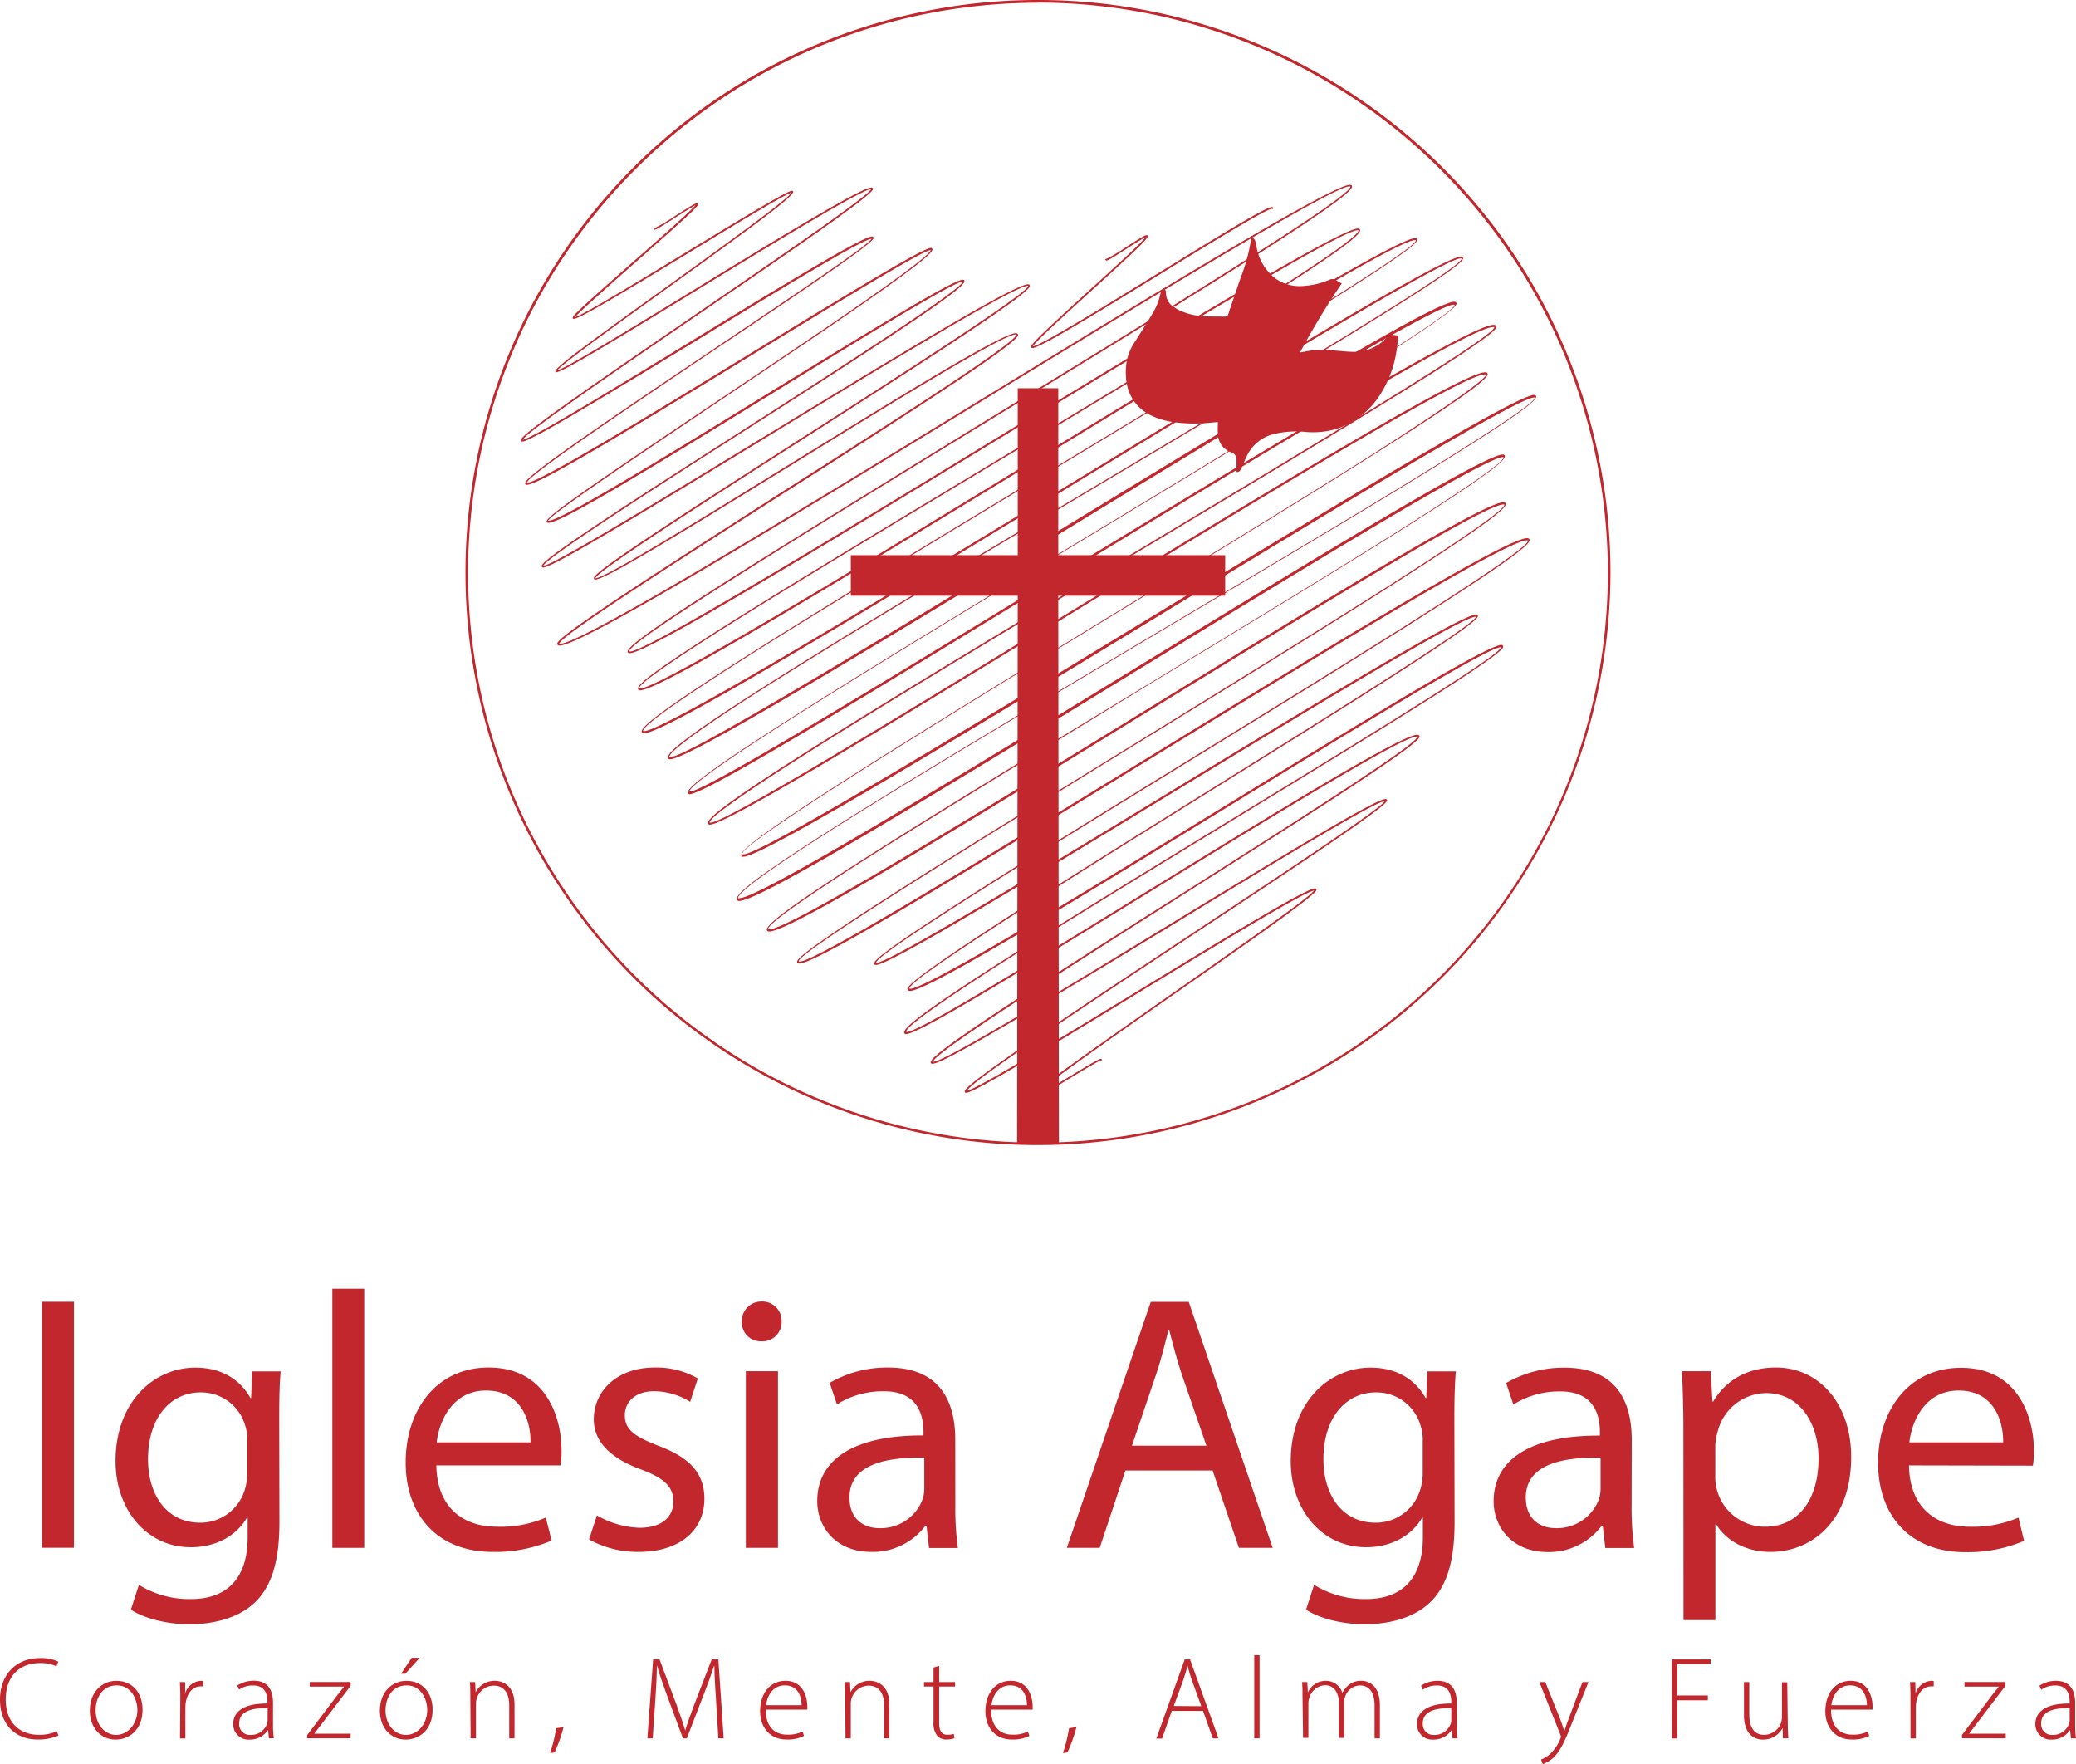 <svg xmlns="http://www.w3.org/2000/svg" viewBox="0 0 390.77 332.04"><defs><style>.cls-1{fill:#c1272d;}</style></defs><g id="Layer_2" data-name="Layer 2"><g id="Layer_1-2" data-name="Layer 1"><path class="cls-1" d="M13.92,245v46.3h-6V245Z"/><path class="cls-1" d="M52.6,286.44c0,7.7-1.58,12.3-4.74,15.26s-8,4-12.16,4c-4,0-8.39-1-11.07-2.75l1.52-4.67a18.09,18.09,0,0,0,9.75,2.68c6.18,0,10.72-3.23,10.72-11.68v-3.64h-.14c-1.79,3.09-5.43,5.56-10.58,5.56-8.24,0-14.15-7-14.15-16.21,0-11.27,7.35-17.59,15-17.59,5.78,0,8.87,3,10.38,5.71h.14l.2-5h5.36c-.21,2.34-.27,5.08-.27,9.07Zm-6.05-15.25a8.08,8.08,0,0,0-.34-2.68,8.63,8.63,0,0,0-8.45-6.45c-5.77,0-9.9,4.87-9.9,12.57,0,6.52,3.37,11.95,9.83,11.95a8.71,8.71,0,0,0,8.38-6.18,10.63,10.63,0,0,0,.48-3.23Z"/><path class="cls-1" d="M62.56,242.54h6v48.78h-6Z"/><path class="cls-1" d="M82.13,275.8c.14,8.17,5.29,11.54,11.41,11.54a21.58,21.58,0,0,0,9.2-1.72l1.1,4.33a27.12,27.12,0,0,1-11.13,2.13c-10.23,0-16.35-6.8-16.35-16.83s5.91-17.87,15.6-17.87c10.92,0,13.74,9.48,13.74,15.6a14.51,14.51,0,0,1-.21,2.82Zm17.73-4.33c.07-3.78-1.58-9.76-8.38-9.76-6.19,0-8.8,5.57-9.28,9.76Z"/><path class="cls-1" d="M112.36,285.21a17.11,17.11,0,0,0,8,2.33c4.33,0,6.39-2.13,6.39-4.94s-1.72-4.4-6.12-6.05c-6-2.2-8.86-5.43-8.86-9.41,0-5.36,4.4-9.76,11.47-9.76a15.52,15.52,0,0,1,8.11,2.06l-1.44,4.4a12.94,12.94,0,0,0-6.8-2c-3.58,0-5.5,2.06-5.5,4.53,0,2.75,1.92,4,6.25,5.71,5.7,2.13,8.73,5,8.73,10,0,5.91-4.61,10-12.37,10a18.87,18.87,0,0,1-9.34-2.34Z"/><path class="cls-1" d="M147.12,248.73a3.6,3.6,0,0,1-3.84,3.71,3.56,3.56,0,0,1-3.65-3.71,3.69,3.69,0,0,1,3.78-3.78A3.63,3.63,0,0,1,147.12,248.73Zm-6.73,42.59V258.07h6.05v33.25Z"/><path class="cls-1" d="M179.82,283.35a56.31,56.31,0,0,0,.48,8h-5.42l-.48-4.19h-.21A12.39,12.39,0,0,1,164,292.08c-6.73,0-10.17-4.74-10.17-9.55,0-8,7.15-12.44,20-12.37v-.68c0-2.68-.76-7.7-7.56-7.63a16.05,16.05,0,0,0-8.73,2.47l-1.37-4.05a21.51,21.51,0,0,1,11-2.89c10.17,0,12.64,6.94,12.64,13.54Zm-5.84-9c-6.59-.13-14.08,1-14.08,7.49,0,4,2.61,5.77,5.63,5.77a8.4,8.4,0,0,0,8.18-5.56,6.72,6.72,0,0,0,.27-1.93Z"/><path class="cls-1" d="M211.84,276.76,207,291.32h-6.19l15.8-46.3h7.15l15.8,46.3H233.2l-4.95-14.56Zm15.25-4.67-4.61-13.33c-1-3-1.71-5.77-2.4-8.45h-.14c-.68,2.68-1.37,5.56-2.33,8.38l-4.54,13.4Z"/><path class="cls-1" d="M273.8,286.44c0,7.7-1.58,12.3-4.74,15.26s-8,4-12.16,4c-4,0-8.38-1-11.06-2.75l1.51-4.67a18.15,18.15,0,0,0,9.76,2.68c6.18,0,10.72-3.23,10.72-11.68v-3.64h-.14c-1.79,3.09-5.43,5.56-10.58,5.56-8.25,0-14.15-7-14.15-16.21,0-11.27,7.35-17.59,15-17.59,5.77,0,8.86,3,10.38,5.71h.13l.21-5h5.36c-.21,2.34-.28,5.08-.28,9.07Zm-6-15.25a7.82,7.82,0,0,0-.35-2.68,8.62,8.62,0,0,0-8.45-6.45c-5.77,0-9.89,4.87-9.89,12.57,0,6.52,3.37,11.95,9.82,11.95a8.72,8.72,0,0,0,8.39-6.18,10.63,10.63,0,0,0,.48-3.23Z"/><path class="cls-1" d="M307.12,283.35a56.31,56.31,0,0,0,.48,8h-5.43l-.48-4.19h-.2a12.4,12.4,0,0,1-10.17,4.95c-6.73,0-10.17-4.74-10.17-9.55,0-8,7.15-12.44,20-12.37v-.68c0-2.68-.75-7.7-7.55-7.63a16.05,16.05,0,0,0-8.73,2.47l-1.37-4.05a21.51,21.51,0,0,1,11-2.89c10.17,0,12.64,6.94,12.64,13.54Zm-5.84-9c-6.59-.13-14.08,1-14.08,7.49,0,4,2.61,5.77,5.63,5.77a8.41,8.41,0,0,0,8.18-5.56,7.09,7.09,0,0,0,.27-1.93Z"/><path class="cls-1" d="M316.87,268.93c0-4.26-.13-7.7-.27-10.86H322l.34,5.7h.14c2.4-4,6.39-6.39,11.82-6.39,8.1,0,14.15,6.8,14.15,16.84,0,11.95-7.35,17.86-15.18,17.86-4.4,0-8.25-1.93-10.24-5.22h-.14v18.06h-6Zm6,8.86a9.21,9.21,0,0,0,.28,2.47,9.33,9.33,0,0,0,9.07,7.08c6.38,0,10.09-5.22,10.09-12.85,0-6.6-3.5-12.3-9.89-12.3a9.53,9.53,0,0,0-9.14,7.42,10.14,10.14,0,0,0-.41,2.41Z"/><path class="cls-1" d="M359.33,275.8c.14,8.17,5.29,11.54,11.4,11.54a21.67,21.67,0,0,0,9.21-1.72L381,290a27.12,27.12,0,0,1-11.13,2.13c-10.24,0-16.35-6.8-16.35-16.83s5.91-17.87,15.59-17.87c10.93,0,13.74,9.48,13.74,15.6a14.65,14.65,0,0,1-.2,2.82Zm17.73-4.33c.06-3.78-1.58-9.76-8.39-9.76-6.18,0-8.79,5.57-9.27,9.76Z"/><path class="cls-1" d="M11,326.64a9.3,9.3,0,0,1-4,.75c-3.59,0-7-2.3-7-7.57,0-4.4,2.84-7.76,7.52-7.76a7.45,7.45,0,0,1,3.46.67l-.35.88A7,7,0,0,0,7.54,313c-4,0-6.46,2.6-6.46,6.88,0,4,2.32,6.63,6.28,6.63a7.82,7.82,0,0,0,3.35-.68Z"/><path class="cls-1" d="M26.83,321.77c0,4-2.71,5.64-5.07,5.64-2.73,0-4.85-2.14-4.85-5.45,0-3.63,2.38-5.62,5-5.62C24.85,316.34,26.83,318.52,26.83,321.77ZM18,321.9c0,2.64,1.7,4.63,3.86,4.63s4-2,4-4.7c0-1.94-1.11-4.63-3.88-4.63S18,319.63,18,321.9Z"/><path class="cls-1" d="M33.94,319.76c0-1.06,0-2.16-.09-3.18h1l0,2.14h0a3.29,3.29,0,0,1,3-2.38,1.92,1.92,0,0,1,.41.05v1a2,2,0,0,0-.5,0c-1.46,0-2.49,1.25-2.78,2.95a7.9,7.9,0,0,0-.09,1v5.85h-1Z"/><path class="cls-1" d="M50.62,327.17l-.15-1.52h-.06A4,4,0,0,1,47,327.41a2.89,2.89,0,0,1-3.11-2.91c0-2.45,2.16-3.93,6.46-3.88v-.27c0-1.05-.2-3.15-2.71-3.13A4.47,4.47,0,0,0,45,318l-.34-.77a5.74,5.74,0,0,1,3.09-.91c3.07,0,3.64,2.29,3.64,4.19v4.12a19.16,19.16,0,0,0,.15,2.52Zm-.24-5.67c-2.31-.07-5.35.29-5.35,2.82a2,2,0,0,0,2.11,2.21,3.17,3.17,0,0,0,3.13-2.12,2.15,2.15,0,0,0,.11-.64Z"/><path class="cls-1" d="M57.84,326.53,63.53,319c.39-.51.79-1,1.21-1.52v-.05H58.3v-.86H66l0,.71-5.68,7.49c-.38.51-.75,1-1.13,1.48v.05H66v.86h-8.2Z"/><path class="cls-1" d="M81.43,321.77c0,4-2.71,5.64-5.07,5.64-2.74,0-4.85-2.14-4.85-5.45,0-3.63,2.38-5.62,5-5.62C79.44,316.34,81.43,318.52,81.43,321.77Zm-8.86.13c0,2.64,1.69,4.63,3.85,4.63s4-2,4-4.7c0-1.94-1.1-4.63-3.88-4.63S72.57,319.63,72.57,321.9ZM79,312l-2.69,3h-.81l2-3Z"/><path class="cls-1" d="M88.53,319.12c0-1,0-1.7-.09-2.54h1l.09,1.92h0a4,4,0,0,1,3.64-2.16c1,0,3.68.51,3.68,4.48v6.35h-1V320.9c0-1.91-.75-3.65-2.93-3.65a3.38,3.38,0,0,0-3.18,2.42,3.1,3.1,0,0,0-.15.95v6.55h-1Z"/><path class="cls-1" d="M103.55,329.94a30.44,30.44,0,0,0,1.14-4.67l1.39-.22a27.19,27.19,0,0,1-1.69,4.78Z"/><path class="cls-1" d="M134.79,320.11c-.15-2.23-.33-5-.31-6.57h-.07c-.53,1.61-1.14,3.33-2,5.53l-3.13,8.1h-.73l-2.93-7.9c-.84-2.31-1.48-4.1-1.92-5.73h-.06c0,1.74-.14,4.32-.31,6.79l-.47,6.84h-1l1.08-14.86h1.21l3.2,8.55c.68,1.9,1.21,3.4,1.63,4.83h0c.4-1.37.93-2.82,1.68-4.81l3.31-8.57h1.25l1,14.86h-1Z"/><path class="cls-1" d="M144.14,321.77c0,3.39,1.85,4.71,4,4.71a6.28,6.28,0,0,0,2.94-.59l.26.83a6.87,6.87,0,0,1-3.33.67c-3,0-4.93-2.21-4.93-5.32,0-3.52,2-5.73,4.76-5.73,3.46,0,4.12,3.26,4.12,4.79a2.94,2.94,0,0,1,0,.64Zm6.75-.84c0-1.48-.6-3.73-3.16-3.73-2.33,0-3.35,2.1-3.52,3.73Z"/><path class="cls-1" d="M159.09,319.12c0-1,0-1.7-.09-2.54h1l.09,1.92h0a4,4,0,0,1,3.64-2.16c1,0,3.68.51,3.68,4.48v6.35h-1V320.9c0-1.91-.75-3.65-2.93-3.65a3.38,3.38,0,0,0-3.18,2.42,3.1,3.1,0,0,0-.15.95v6.55h-1Z"/><path class="cls-1" d="M176.78,313.52v3.06h3v.84h-3v6.88c0,1.35.41,2.2,1.54,2.2a3.76,3.76,0,0,0,1.21-.17l.13.81a4,4,0,0,1-1.47.25,2.21,2.21,0,0,1-1.81-.75,3.79,3.79,0,0,1-.66-2.52v-6.7h-1.79v-.84h1.79v-2.73Z"/><path class="cls-1" d="M186.56,321.77c0,3.39,1.86,4.71,4,4.71a6.23,6.23,0,0,0,2.93-.59l.27.83a6.94,6.94,0,0,1-3.33.67c-3.05,0-4.94-2.21-4.94-5.32,0-3.52,2-5.73,4.76-5.73,3.46,0,4.12,3.26,4.12,4.79a2.94,2.94,0,0,1,0,.64Zm6.75-.84c0-1.48-.59-3.73-3.15-3.73-2.34,0-3.35,2.1-3.53,3.73Z"/><path class="cls-1" d="M200.08,329.94a30.38,30.38,0,0,0,1.15-4.67l1.39-.22a27.91,27.91,0,0,1-1.7,4.78Z"/><path class="cls-1" d="M220.57,322l-1.83,5.21h-1.08L223,312.31h1l5.36,14.86h-1.08L226.45,322Zm5.55-.88-1.81-5c-.35-1-.55-1.78-.77-2.62h0c-.22.86-.47,1.63-.77,2.58l-1.83,5Z"/><path class="cls-1" d="M236.09,311.51h1v15.66h-1Z"/><path class="cls-1" d="M245.17,319.12c0-1,0-1.7-.09-2.54h1l.09,1.88h.05a3.66,3.66,0,0,1,3.41-2.12,3.19,3.19,0,0,1,3.05,2.32h0a4.21,4.21,0,0,1,1.08-1.44,3.63,3.63,0,0,1,2.54-.88c1,0,3.44.57,3.44,4.59v6.24h-1V321c0-2.38-.93-3.79-2.76-3.79a3,3,0,0,0-2.77,2.09,3.1,3.1,0,0,0-.2,1v6.79h-1v-6.62c0-1.92-.92-3.3-2.62-3.3a3.24,3.24,0,0,0-2.93,2.38,2.93,2.93,0,0,0-.18,1v6.53h-1Z"/><path class="cls-1" d="M273.42,327.17l-.16-1.52h-.06a4,4,0,0,1-3.38,1.76,2.88,2.88,0,0,1-3.1-2.91c0-2.45,2.16-3.93,6.46-3.88v-.27c0-1.05-.2-3.15-2.72-3.13a4.51,4.51,0,0,0-2.64.8l-.33-.77a5.73,5.73,0,0,1,3.08-.91c3.07,0,3.64,2.29,3.64,4.19v4.12a19.16,19.16,0,0,0,.16,2.52Zm-.24-5.67c-2.32-.07-5.36.29-5.36,2.82a2,2,0,0,0,2.11,2.21,3.2,3.2,0,0,0,3.14-2.12,2.53,2.53,0,0,0,.11-.64Z"/><path class="cls-1" d="M290.88,316.58l2.78,6.93c.29.75.57,1.58.77,2.27h.05c.22-.66.48-1.48.81-2.34l2.58-6.86H299l-3.18,7.9c-1.28,3.28-2.18,5.24-3.57,6.46a6.29,6.29,0,0,1-1.85,1.1l-.33-.88a5.45,5.45,0,0,0,1.85-1.19,8,8,0,0,0,1.76-2.65,1.52,1.52,0,0,0,.14-.46,1.48,1.48,0,0,0-.14-.47l-3.92-9.81Z"/><path class="cls-1" d="M314.67,312.31H322v.88h-6.3v5.91h5.77V320h-5.77v7.19h-1Z"/><path class="cls-1" d="M336.52,324.59c0,.92.05,1.76.09,2.58h-1l-.06-1.88h-.05a4.11,4.11,0,0,1-3.64,2.12c-1.34,0-3.59-.66-3.59-4.67v-6.16h1v6c0,2.29.73,3.94,2.82,3.94a3.44,3.44,0,0,0,3.11-2.14,3.8,3.8,0,0,0,.22-1.16v-6.6h1Z"/><path class="cls-1" d="M344.66,321.77c0,3.39,1.85,4.71,4,4.71a6.26,6.26,0,0,0,2.93-.59l.26.83a6.87,6.87,0,0,1-3.33.67c-3,0-4.93-2.21-4.93-5.32,0-3.52,2-5.73,4.76-5.73,3.46,0,4.12,3.26,4.12,4.79a2.94,2.94,0,0,1,0,.64Zm6.75-.84c0-1.48-.6-3.73-3.15-3.73-2.34,0-3.36,2.1-3.53,3.73Z"/><path class="cls-1" d="M359.61,319.76c0-1.06,0-2.16-.09-3.18h1l.05,2.14h0a3.3,3.3,0,0,1,3-2.38,2,2,0,0,1,.42.05v1a2,2,0,0,0-.51,0c-1.45,0-2.49,1.25-2.77,2.95a6.43,6.43,0,0,0-.09,1v5.85h-1Z"/><path class="cls-1" d="M369.31,326.53,375,319c.4-.51.8-1,1.21-1.52v-.05h-6.43v-.86h7.71l0,.71-5.69,7.49c-.37.51-.75,1-1.12,1.48v.05h6.86v.86h-8.21Z"/><path class="cls-1" d="M389.82,327.17l-.16-1.52h-.06a4,4,0,0,1-3.37,1.76,2.89,2.89,0,0,1-3.11-2.91c0-2.45,2.16-3.93,6.46-3.88v-.27c0-1.05-.2-3.15-2.72-3.13a4.51,4.51,0,0,0-2.64.8l-.33-.77a5.73,5.73,0,0,1,3.08-.91c3.07,0,3.64,2.29,3.64,4.19v4.12a19.16,19.16,0,0,0,.16,2.52Zm-.24-5.67c-2.32-.07-5.36.29-5.36,2.82a2,2,0,0,0,2.12,2.21,3.19,3.19,0,0,0,3.13-2.12,2.53,2.53,0,0,0,.11-.64Z"/><path class="cls-1" d="M194.34,65.5h-.08a.34.34,0,0,1-.17-.12c-.23-.42,1.72-2.33,11-10.79,4.56-4.14,9.68-8.8,10.53-9.94-.64.29-2.31,1.37-3.59,2.19-2.72,1.75-3.55,2.25-3.82,2.19a.27.27,0,0,1-.12-.09.17.17,0,0,1,.06-.23.17.17,0,0,1,.14,0,30.62,30.62,0,0,0,3.57-2.14c2.83-1.82,3.76-2.38,4.05-2.31a.3.3,0,0,1,.13.09c.23.41-1.57,2.17-10.73,10.49-4.62,4.2-10.34,9.4-10.9,10.35,1.5-.16,13.7-7.68,23.56-13.75,12.79-7.87,20.67-12.69,21.52-12.47a.23.23,0,0,1,.15.11.16.16,0,0,1-.06.22.17.17,0,0,1-.19,0h0c-1,0-11.76,6.6-21.23,12.43C204.69,60,195.67,65.5,194.34,65.5Zm45-26.28Z"/><path class="cls-1" d="M192.38,208.22h0a.19.19,0,0,1-.11-.09c-.46-.79,6.85-6.1,29.06-21.62,11.77-8.23,25.06-17.52,26-18.89-1.8.19-18.57,10.41-33.39,19.44-18.93,11.54-30.64,18.61-32.08,18.61h-.08a.23.23,0,0,1-.15-.11c-.18-.31-.47-.82,13.06-10.07,8-5.47,18.74-12.57,29.12-19.43,17.65-11.67,35.88-23.72,36.85-25.29-1.9.08-22.51,12.65-40.73,23.77C194,190.29,177,200.6,175.41,200.2a.3.3,0,0,1-.19-.14c-.27-.47.6-1.75,14.51-10.93,9-5.89,21.09-13.59,32.83-21,20.67-13.12,44.11-28,44.18-29.42-1.22-1.07-28.67,15.83-50.74,29.41-26.67,16.42-43.2,26.49-45.44,26.49h-.12a.27.27,0,0,1-.2-.14c-.4-.68,1.6-2.91,19.43-14.25,11.93-7.6,27.76-17.25,43.07-26.59,24.29-14.82,49.41-30.14,49.82-31.81h-.1c-2.4,0-28.5,16-51.58,30.18-29.44,18.06-57.26,35.12-59.76,34.48a.33.33,0,0,1-.24-.17c-.23-.39-.64-1.11,17.68-13,10.85-7,25.42-16.09,39.5-24.87,24.19-15.09,49.21-30.68,49.78-32.37h-.09c-2.55,0-31.68,17.71-57.44,33.38-27.17,16.53-52.86,32.16-55.43,32.16h-.1a.27.27,0,0,1-.18-.14c-.22-.37-.62-1.06,17.93-12.86,11.09-7.06,25.74-16.06,41.25-25.59,15.68-9.65,31.91-19.62,44-27.3,16.59-10.57,19.95-13.43,19.85-14l-.06,0c-2.9-.72-39.8,21.93-72.38,41.91-32.11,19.71-62.42,38.33-64.87,37.7a.36.36,0,0,1-.23-.16c-.22-.38-.63-1.09,19.19-13.7,11.87-7.55,27.58-17.22,44.21-27.45,17.11-10.54,34.8-21.43,48-29.82,18.15-11.57,21.81-14.67,21.69-15.24h-.05c-2.59-.67-35.88,19.79-68.06,39.57-34.11,21-66.35,40.78-70.23,40.78a.58.58,0,0,1-.19,0,.39.39,0,0,1-.26-.18c-.42-.72,1.86-3.17,21.93-15.83,13.55-8.55,31.93-19.69,49.71-30.47,16.71-10.13,34-20.61,46.56-28.51,17.17-10.8,20.57-13.71,20.41-14.24-.43-.35-4.62,1.39-22.16,11.74-12.82,7.57-29.36,17.68-46.87,28.4-36.42,22.28-70.86,43.34-74.8,43.34h-.18a.44.44,0,0,1-.25-.18c-.5-.87,2.12-3.69,25.38-18.09,15.62-9.67,36.47-22,56.63-34,17.91-10.62,34.82-20.65,47.51-28.45,17.26-10.61,20.76-13.49,20.66-14-1.64-1-39.57,22.06-73,42.4-37.25,22.63-72.47,44-76,44l-.14,0a.33.33,0,0,1-.22-.15c-.4-.69,1.91-3.11,22-15.87,13.59-8.62,32.06-19.9,49.93-30.82,17-10.37,34.54-21.09,47.35-29.2C276.3,74,279.84,71,279.73,70.47l-.07,0-.17,0c-4.17,0-44.4,24.59-80,46.32-33.69,20.59-62.85,38.41-65.86,38.41h-.12a.28.28,0,0,1-.2-.15c-.44-.76,2.19-3.46,25.08-17.7,15.38-9.57,35.88-21.85,55.71-33.73,33-19.79,67.2-40.26,67.2-42.06l-.07,0-.18,0c-4.4,0-46.92,26-84.51,48.9-34.19,20.88-63.8,39-66.72,39h-.12a.27.27,0,0,1-.19-.14c-.43-.73,2.12-3.36,24.22-17.22,14.86-9.33,34.72-21.33,53.93-32.94,32.52-19.66,66.16-40,66.15-41.77-.44-.4-5,1.52-24.43,12.92-14.13,8.31-32.9,19.75-51,30.81C163,122.52,129.55,142.9,126.13,142.9H126a.3.3,0,0,1-.22-.16c-.5-.86,2.23-3.75,26.25-18.65,16.09-10,37.34-22.62,57.88-34.84C242,70.15,275.17,50.42,275.14,48.65c-1.59-1-39.63,22.16-73.19,42.58C162.5,115.25,125.2,138,121.24,138l-.17,0a.38.38,0,0,1-.24-.17c-.43-.75,2.17-3.41,24.73-17.54,15.15-9.48,35.34-21.66,54.86-33.44,32.48-19.58,66.07-39.84,66.1-41.61C265,44,228.23,66.49,195.79,86.29c-36.74,22.42-71.48,43.62-75.27,43.62l-.16,0a.42.42,0,0,1-.25-.17c-.38-.67,1.79-2.86,20.11-14.3,12.45-7.77,29.61-18.08,46.2-28.06C203.67,77,221.5,66.28,234.61,58.09c7.06-4.42,12.19-7.75,15.69-10.19,5.45-3.8,5.46-4.45,5.41-4.54-1.52-1.07-37.19,20.66-68.66,39.83-34.06,20.75-66.23,40.37-68.66,39.73a.35.35,0,0,1-.22-.15c-.36-.62,1.89-2.83,20.58-14.66,12.69-8,30.09-18.68,46.91-29,32.24-19.72,68.79-42.08,68.52-44-1.51-1.1-37.83,21.09-69.88,40.69-36.75,22.47-74.74,45.69-78.93,45.69a.5.5,0,0,1-.18,0,.44.44,0,0,1-.27-.18c-.18-.31-.48-.84,12.8-9.64,7.91-5.24,18.81-12.21,29.36-19C167.79,79.51,191.27,64.49,191.3,63c-1.16-.89-24.15,13.3-42.61,24.7-21.48,13.25-34.79,21.38-36.64,21.38H112a.22.22,0,0,1-.18-.13c-.18-.3-.44-.76,11.91-8.94,7.36-4.87,17.09-11.1,27.39-17.7,19.72-12.63,42-26.93,42.44-28.51-1.68-.55-28.48,15.8-50,28.94-24.9,15.19-40.13,24.38-41.39,24.06a.24.24,0,0,1-.16-.12c-.18-.3-.45-.77,11.36-8.61,7-4.68,16.39-10.67,26.28-17C158,69.28,180.84,54.62,181.22,53h0c-1.67,0-18.79,10.54-35.34,20.73-24.12,14.85-40.24,24.66-42.62,24.66l-.14,0a.39.39,0,0,1-.22-.15c-.45-.79,7.26-6.13,32.28-22.89,17.69-11.85,39.65-26.57,40-28.29-1.51.08-17.62,9.94-33.2,19.48-23.58,14.43-40.53,24.7-42.79,24.7l-.12,0a.32.32,0,0,1-.2-.14c-.17-.3-.47-.81,11.1-8.87,6.81-4.75,15.88-10.84,24.66-16.73,14-9.43,28.58-19.17,29.44-20.55-1.72,0-19,10.6-34.29,19.95C110.87,76.38,99.31,83.37,98.23,83.1a.27.27,0,0,1-.16-.12c-.16-.28-.39-.67,10.16-8.13,6.26-4.42,14.8-10.27,23.06-15.93,15.05-10.3,32.09-22,32.69-23.33h0c-1.71,0-19.34,10.78-33.55,19.48-15.17,9.28-24.61,15-25.74,15h0a.24.24,0,0,1-.14-.1c-.33-.57,4.36-4.08,20.68-15.82,10.18-7.34,22.78-16.4,23.78-17.92-1.49.46-11,6.25-19.41,11.38C116.61,55.48,108.71,60.24,107.94,60a.2.2,0,0,1-.14-.1c-.19-.32.92-1.41,11.49-10.73,5-4.38,10.54-9.29,11.62-10.54-.71.34-2.43,1.45-3.75,2.29-2.88,1.85-3.75,2.38-4,2.31a.22.22,0,0,1-.12-.09.15.15,0,0,1,.06-.22.16.16,0,0,1,.15,0A33,33,0,0,0,127,40.69c3-1.93,4-2.52,4.29-2.45a.31.31,0,0,1,.13.1c.19.33-1.19,1.68-11.9,11.12-4.87,4.3-10.35,9.13-11.27,10.23,1.75-.55,12-6.8,21.1-12.34,13-7.91,19.18-11.6,19.8-11.45a.27.27,0,0,1,.13.1c.42.72-5.61,5.23-23.94,18.43-9.11,6.56-19.38,13.95-20.48,15.31,1.78-.51,13.76-7.84,25.37-14.95C148.82,43.4,162.21,35.3,164,35.3h.1a.28.28,0,0,1,.18.12c.16.28.38.66-10,8-6.17,4.37-14.63,10.16-22.8,15.75-15.1,10.34-32.17,22-33.08,23.59,1.69-.19,17.35-9.77,31.2-18.24,20.07-12.28,33.33-20.3,34.62-20a.27.27,0,0,1,.17.13c.16.27.35.6-8.88,7-5.5,3.81-12.89,8.77-20.71,14C119.06,76.26,99.5,89.38,99.16,90.85l.1,0c2.23,0,24.54-13.65,42.54-24.67,19.7-12.06,32-19.52,33.44-19.52h.07a.24.24,0,0,1,.15.12c.19.32.55.94-12.47,10-7.66,5.34-17.83,12.15-27.66,18.74C119.79,86,103.72,96.74,103.18,98l.13,0c2.34,0,24.48-13.63,42.36-24.64C167,60.28,180.05,52.32,181.34,52.66a.23.23,0,0,1,.17.12c.26.44-.5,1.61-12.85,9.83-7.91,5.28-18.59,12.13-28.93,18.75-17.23,11-36.73,23.55-37.5,25.15,1.81-.09,21.77-12.26,41.07-24,23.38-14.25,47.54-29,50.19-29h.12a.32.32,0,0,1,.2.14c.18.33.5.87-13.09,9.89-8.05,5.34-18.94,12.32-29.47,19.06-18.12,11.61-38.63,24.75-39.18,26.22h.06c1.75,0,20.13-11.34,36.38-21.37,24.69-15.24,41-25.18,42.85-24.72a.33.33,0,0,1,.23.16c.25.44-.57,1.64-13.58,10.27C169.64,78.71,158.26,86,147.26,93c-19.62,12.54-41.85,26.75-42,28.17,0,0,0,0,0,0h.16c4,0,43.66-24.23,78.7-45.65,34.79-21.27,67.65-41.35,70.12-40.72a.35.35,0,0,1,.22.15c.37.64-1.92,2.9-21,15-12.93,8.19-30.58,19-47.65,29.43-31.67,19.38-67.56,41.35-67.37,43.21,1.52,1,37.06-20.6,68.42-39.71,34.17-20.82,66.45-40.48,68.9-39.86a.35.35,0,0,1,.22.15c.39.69-1.81,3-21.22,15.16-13.11,8.2-30.94,18.92-48.19,29.28-16.49,9.91-33.54,20.16-46,27.91-17,10.6-20.38,13.47-20.23,14,.31.37,3.88-.79,24.29-12.79,14.1-8.29,32.82-19.71,50.93-30.76,34.66-21.15,67.44-41.15,70.83-41.15h.14a.33.33,0,0,1,.22.16c.3.52-1,2.07-19.89,13.86-12.33,7.67-28.84,17.63-46.33,28.18-19.52,11.77-39.71,24-54.86,33.43-8.18,5.12-14.15,9-18.23,11.83-6.41,4.44-6.44,5.17-6.38,5.27.32.39,4.14-.87,26.11-13.77,15.16-8.9,35.18-21.09,54.55-32.88,36-21.9,70-42.61,73.31-42.61l.13,0a.3.3,0,0,1,.21.15c.31.53-.92,2.06-19.48,13.48-12.13,7.46-28.52,17.21-45.87,27.53-20.54,12.22-41.79,24.86-57.87,34.84-8.71,5.39-15.05,9.48-19.39,12.5-6.66,4.62-6.86,5.54-6.76,5.71a.29.29,0,0,0,.17,0c3.16,0,39.67-22.25,72-41.93,37.52-22.87,72.95-44.47,75.7-43.76a.35.35,0,0,1,.24.16c.22.39.64,1.11-19.94,14-12.35,7.71-28.86,17.69-46.33,28.25-19.21,11.61-39.07,23.61-53.92,32.93-8,5-13.87,8.84-17.87,11.62-6.27,4.35-6.31,5.07-6.25,5.17,1.54.78,34.61-19.4,66.58-38.92C236.5,85.61,278,60.3,281.35,61.16a.42.42,0,0,1,.28.2c.22.39.64,1.11-20.22,14-12.54,7.75-29.33,17.81-47.1,28.46C194.48,115.72,174,128,158.61,137.57c-22.37,13.91-25.25,16.79-25,17.26a.26.26,0,0,0,.14,0c2.75,0,34.69-19.52,65.59-38.4,37.3-22.8,75.85-46.36,80.19-46.36l.19,0a.43.43,0,0,1,.27.19c.38.66-1.87,2.92-20.75,14.87-12.85,8.13-30.55,18.95-47.67,29.4-17.83,10.89-36.26,22.15-49.85,30.77-19.63,12.45-22.22,15-22,15.47,1.6,1.18,41.09-22.81,75.91-44,36.44-22.14,70.87-43.06,73.28-42.43a.33.33,0,0,1,.21.15c.38.65-1.84,2.83-20.44,14.27-12.72,7.83-29.78,17.94-47.84,28.65-20.16,12-41,24.33-56.63,34-8.44,5.22-14.58,9.18-18.77,12.1-6.42,4.46-6.6,5.37-6.5,5.54l.05,0h.16c3.77,0,39.75-22,74.57-43.3,33.77-20.67,65.71-40.2,69.11-40.2H283a.4.4,0,0,1,.23.16c.39.68-1.8,2.91-20.29,14.55-12.59,7.92-30,18.46-46.79,28.65C198.35,139.82,180,151,166.43,159.51c-19.59,12.35-22.08,14.94-21.82,15.39l.06,0h.15c3.72,0,37.41-20.7,70-40.74,33.73-20.73,65.59-40.32,68.33-39.61a.38.38,0,0,1,.25.17c.38.68-1.95,3-21.5,15.48-13.21,8.43-31,19.4-48.28,30-29.67,18.27-63.3,39-63.28,40.73a.28.28,0,0,0,.18.05c3,0,35.6-20,64.46-37.72,34.23-21,69.64-42.72,72.63-41.95a.4.4,0,0,1,.27.19c.37.64-1.76,2.8-19.65,14.2-12.09,7.71-28.45,17.77-44.28,27.5-27.55,16.94-58.75,36.12-59.06,38,1.79.42,30.17-16.86,55.25-32.12,28.68-17.44,55.77-33.92,57.8-33.4a.3.3,0,0,1,.2.14c.19.33.51.88-15.06,10.9-9.31,6-21.72,13.73-34.85,21.92-25.49,15.89-57.22,35.67-57.06,37.4.26.33,3.13-.53,19.39-10.09,11.22-6.6,25.92-15.62,40.15-24.35,26.83-16.47,50-30.69,52-30.2a.27.27,0,0,1,.19.14c.21.35.54.93-14.91,10.69-9.28,5.86-21.79,13.49-35,21.57-15.31,9.34-31.14,19-43.07,26.58-17.36,11.06-19.56,13.4-19.32,13.82,1.3.66,24.68-13.75,45.31-26.45,25.07-15.43,48.75-30,51-29.44a.39.39,0,0,1,.24.16c.19.33.51.89-13.43,10.05-8.3,5.46-19.78,12.74-30.88,19.78-22,14-47,29.82-47.22,31.53h.07c2.08,0,24.4-13.61,44.13-25.64,24.65-15,39.72-24.14,41.07-23.8a.27.27,0,0,1,.16.12c.17.28.39.67-11.18,8.55-6.91,4.7-16.09,10.77-25.82,17.2-19.34,12.79-41.23,27.25-42,29,1.64-.17,17.65-9.93,31.81-18.57,19.83-12.08,32.1-19.49,33.68-19.49h.08a.24.24,0,0,1,.16.12c.14.25.32.56-7.9,6.5-4.89,3.53-11.37,8.06-18.24,12.86-12.22,8.54-27.28,19.07-28.83,21,1-.47,4-2.33,6.76-4,6.06-3.69,7.41-4.46,7.69-4.4a.19.19,0,0,1,.12.09.16.16,0,0,1-.06.22.2.2,0,0,1-.13,0c-.5.12-4.35,2.46-7.45,4.35C194,207.44,192.7,208.22,192.38,208.22Z"/><path class="cls-1" d="M230.62,104.49H199.2V73.07h-7.63v31.42H160.15v7.63h31.42l-.12,103.15h7.87l-.12-103.15h31.42Z"/><path class="cls-1" d="M232.75,88.84V86.57a1.4,1.4,0,0,0-1.05-1.45,3.78,3.78,0,0,1-2.46-3.48,16.61,16.61,0,0,1,0-1.73v-.48l-1.27.11a29.59,29.59,0,0,1-7.1-.1,13.9,13.9,0,0,1-4.18-1.24A8.18,8.18,0,0,1,212.06,72a13.37,13.37,0,0,1-.11-3,9.68,9.68,0,0,1,1.68-4.68c1.12-1.77,2.24-3.53,3.32-5.32a12,12,0,0,0,1.57-4.18c0-.26.14-.36.4-.28a.42.42,0,0,0,.16,0c.31,0,.41.15.4.45A3.12,3.12,0,0,0,221,57.82c.25.16.51.32.77.46a11.66,11.66,0,0,0,4.61,1.22c1.37.1,2.75.06,4.13.09a.66.66,0,0,0,.7-.49c.33-1,.66-2,1-2.94.56-1.65,1.09-3.31,1.71-4.93A34.15,34.15,0,0,0,235.5,45c0-.1.05-.2.08-.34a1.09,1.09,0,0,1,.7.72c.11.38.17.77.26,1.16a9.46,9.46,0,0,0,3.54,5.87,7.8,7.8,0,0,0,5.34,1.4,14.41,14.41,0,0,0,4.83-1.16,1.19,1.19,0,0,1,1.26.1c.32.22.67.38,1.05.59a143.4,143.4,0,0,0-7.86,13c.43-.08.8-.13,1.16-.22A19,19,0,0,1,251.5,66c1.06.07,2.13.21,3.19.22a8.2,8.2,0,0,0,6.49-2.89A.79.79,0,0,1,262,63l1.14.15.09.06c-.11.85-.2,1.72-.33,2.58A20.7,20.7,0,0,1,260,73.94a15.65,15.65,0,0,1-8.07,6.66,15.23,15.23,0,0,1-6.29.68,18,18,0,0,0-5.76.39,7.59,7.59,0,0,0-5.23,4.25c-.37.77-.7,1.56-1.06,2.34C233.39,88.72,233.16,88.87,232.75,88.84Z"/><path class="cls-1" d="M195.38,215.52A107.76,107.76,0,1,1,303.14,107.76,107.88,107.88,0,0,1,195.38,215.52Zm0-215A107.27,107.27,0,1,0,302.65,107.76,107.39,107.39,0,0,0,195.38.49Z"/></g></g></svg>